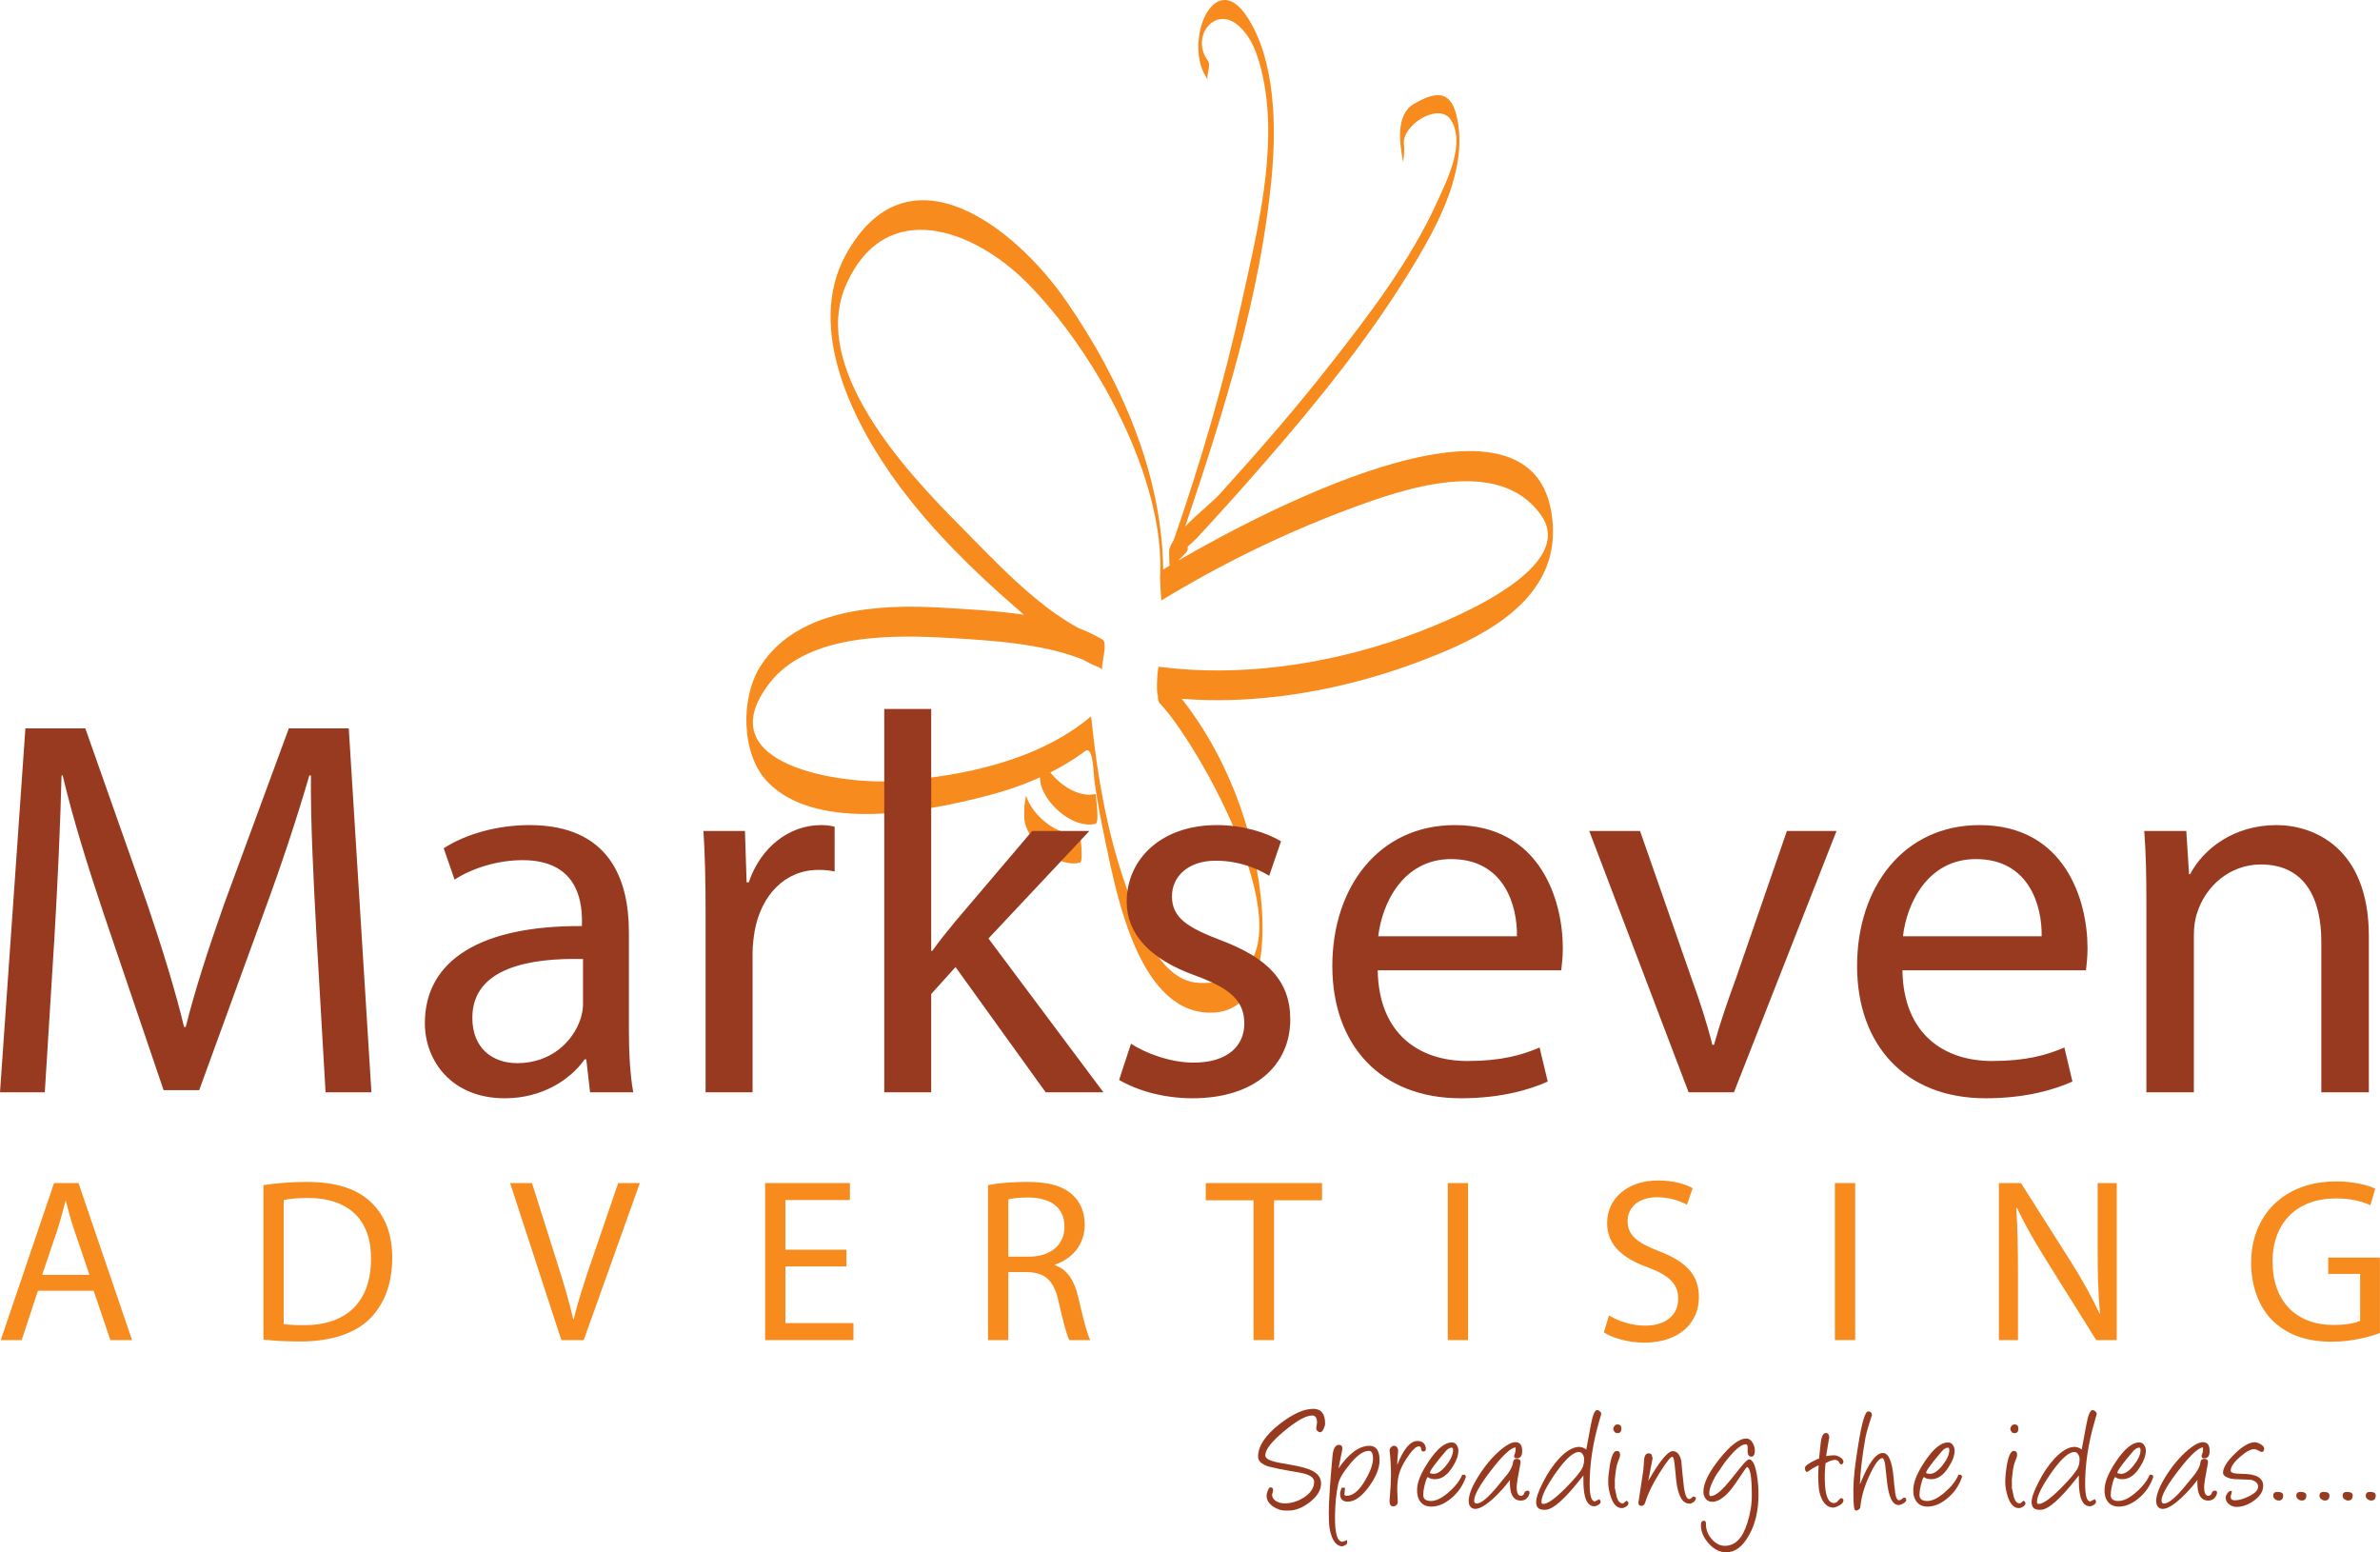 <?xml version="1.0" encoding="UTF-8"?>
<svg xmlns="http://www.w3.org/2000/svg" xmlns:xlink="http://www.w3.org/1999/xlink" width="190.33pt" height="124.12pt" viewBox="0 0 190.33 124.12" version="1.1">
<defs>
<clipPath id="clip1">
  <path d="M 180 94 L 190.328 94 L 190.328 108 L 180 108 Z M 180 94 "/>
</clipPath>
<clipPath id="clip2">
  <path d="M 136 115 L 141 115 L 141 124.121 L 136 124.121 Z M 136 115 "/>
</clipPath>
</defs>
<g id="surface1">
<path style=" stroke:none;fill-rule:nonzero;fill:rgb(96.5%,54.5%,11.8%);fill-opacity:1;" d="M 82.07 63.648 C 82.039 63.562 81.926 64.375 81.922 64.48 C 81.91 64.945 81.867 65.492 82.004 65.945 C 82.477 67.508 84.605 69.395 86.355 68.977 C 86.695 68.895 86.352 66.598 86.355 66.598 C 84.641 67.008 82.527 65.172 82.07 63.648 Z M 112.191 50.992 C 106.051 53.141 99.137 54.16 92.66 53.312 C 92.594 53.301 92.426 55.234 92.598 55.617 C 92.59 55.879 92.617 56.102 92.746 56.234 C 96.145 59.738 106.871 79.051 95.887 78.59 C 92.477 78.449 90.785 73.027 89.914 70.477 C 88.512 66.371 87.738 61.965 87.301 57.652 C 87.309 57.691 87.258 57.273 87.219 57.305 C 83.031 60.82 77 62.07 71.684 62.449 C 67.465 62.754 56.379 61.246 61.559 54.598 C 64.676 50.602 71.531 50.75 76.023 51.016 C 79.129 51.199 83.379 51.445 86.57 52.73 C 86.988 52.961 87.414 53.176 87.844 53.34 C 87.953 53.398 88.066 53.461 88.172 53.523 C 87.965 53.395 88.641 51.43 88.172 51.145 C 88.09 51.094 87.996 51.047 87.914 51 C 87.906 50.992 87.895 50.98 87.887 50.977 C 87.875 50.973 87.859 50.965 87.848 50.961 C 87.348 50.68 86.812 50.434 86.242 50.219 C 82.684 48.289 79.391 44.672 76.742 42.008 C 72.426 37.672 64.652 29.316 67.715 22.648 C 70.918 15.676 77.918 18.41 82.062 22.543 C 87.496 27.961 93.238 38.285 92.773 46.215 C 92.766 46.359 92.859 48.016 92.879 48.008 C 97.621 45.121 102.645 42.664 107.844 40.719 C 112.258 39.07 119.887 36.406 123.246 41.199 C 126.387 45.688 114.879 50.055 112.191 50.992 Z M 94.23 44.82 C 94.457 44.594 94.676 44.352 94.883 44.152 C 94.98 44.062 94.992 43.895 94.98 43.703 C 95.266 43.449 95.535 43.215 95.703 43.035 C 97.531 41.059 99.34 39.051 101.105 37.016 C 105.516 31.953 109.781 26.668 113.227 20.895 C 115.16 17.656 117.324 13.477 116.547 9.539 C 116.102 7.32 115.023 7.156 113.059 8.316 C 111.574 9.195 111.945 11.547 112.203 12.93 C 112.23 13.062 112.336 11.914 112.281 11.613 C 111.992 10.051 115.113 8.07 116.051 9.621 C 117.191 11.504 115.73 14.398 114.91 16.188 C 112.773 20.863 109.555 25.094 106.398 29.113 C 103.605 32.684 100.629 36.098 97.586 39.457 C 97.004 40.102 95.754 41.094 94.785 42.09 C 97.855 32.945 100.828 23.605 101.707 14.031 C 102.066 10.09 102 4.785 99.719 1.324 C 97.043 -2.742 94.512 3.578 96.602 6.387 C 96.414 6.125 96.875 5.227 96.602 4.863 C 95.211 2.988 97.062 0.547 98.875 1.918 C 100.184 2.914 100.703 4.742 101.02 6.266 C 102.195 11.957 100.535 18.555 99.305 24.141 C 97.887 30.578 96.027 36.965 93.859 43.195 C 93.699 43.441 93.578 43.68 93.512 43.902 C 93.473 44.047 93.516 44.883 93.527 45.234 C 93.34 45.344 93.172 45.445 93.02 45.543 C 92.93 37.84 89.598 30.328 85.277 24.082 C 81.184 18.16 72.609 11.387 67.648 20.352 C 64.34 26.344 68.379 34.082 71.902 38.832 C 74.566 42.422 77.797 45.598 81.164 48.523 C 81.398 48.727 81.637 48.938 81.883 49.152 C 79.57 48.812 77.207 48.703 75.254 48.586 C 70.324 48.297 63.793 48.641 60.832 53.238 C 59.199 55.773 59.258 60.309 61.371 62.508 C 65.34 66.645 74.227 64.859 78.977 63.617 C 80.402 63.246 81.816 62.77 83.168 62.156 C 83.18 62.391 83.199 62.621 83.266 62.832 C 83.734 64.398 85.863 66.285 87.613 65.867 C 87.953 65.781 87.609 63.484 87.613 63.484 C 86.352 63.785 84.875 62.871 84 61.766 C 84.973 61.273 85.906 60.707 86.781 60.055 C 87.445 59.555 87.453 61.996 87.539 62.574 C 87.773 64.203 88.086 65.82 88.426 67.434 C 89.336 71.738 91.184 81.387 97.176 80.957 C 101.316 80.656 101.145 74.484 100.812 71.586 C 100.188 66.004 98.016 60.34 94.508 55.875 C 101.66 56.426 109.105 54.836 115.641 52.043 C 120 50.176 124.43 47.289 124.184 42.094 C 123.562 29.074 101.543 40.574 94.23 44.82 "/>
<path style=" stroke:none;fill-rule:nonzero;fill:rgb(59.599%,22.699%,12.5%);fill-opacity:1;" d="M 182.055 65.973 C 178.602 65.973 176.18 67.914 175.148 69.898 L 175.059 69.898 L 174.84 66.445 L 171.477 66.445 C 171.609 68.172 171.648 69.945 171.648 72.102 L 171.648 87.34 L 175.445 87.34 L 175.445 74.777 C 175.445 74.129 175.531 73.484 175.703 73.008 C 176.355 70.891 178.297 69.121 180.801 69.121 C 184.383 69.121 185.637 71.93 185.637 75.297 L 185.637 87.34 L 189.438 87.34 L 189.438 74.863 C 189.438 67.699 184.945 65.973 182.055 65.973 Z M 152.18 74.863 C 152.48 72.23 154.164 68.691 158.008 68.691 C 162.281 68.691 163.316 72.445 163.273 74.863 Z M 158.312 65.973 C 152.219 65.973 148.512 70.938 148.512 77.238 C 148.512 83.543 152.352 87.816 158.785 87.816 C 162.109 87.816 164.395 87.078 165.734 86.48 L 165.09 83.758 C 163.66 84.363 162.023 84.836 159.301 84.836 C 155.504 84.836 152.219 82.719 152.137 77.586 L 166.816 77.586 C 166.859 77.191 166.941 76.59 166.941 75.812 C 166.941 71.973 165.129 65.973 158.312 65.973 Z M 138.84 78.188 C 138.148 80.086 137.547 81.816 137.07 83.543 L 136.938 83.543 C 136.508 81.816 135.945 80.086 135.258 78.188 L 131.156 66.445 L 127.094 66.445 L 135.039 87.34 L 138.664 87.34 L 146.867 66.445 L 142.898 66.445 Z M 110.219 74.863 C 110.52 72.23 112.203 68.691 116.047 68.691 C 120.32 68.691 121.352 72.445 121.312 74.863 Z M 116.352 65.973 C 110.262 65.973 106.547 70.938 106.547 77.238 C 106.547 83.543 110.391 87.816 116.82 87.816 C 120.148 87.816 122.438 87.078 123.773 86.48 L 123.121 83.758 C 121.699 84.363 120.059 84.836 117.344 84.836 C 113.539 84.836 110.262 82.719 110.176 77.586 L 124.852 77.586 C 124.895 77.191 124.98 76.59 124.98 75.812 C 124.98 71.973 123.168 65.973 116.352 65.973 Z M 97.699 75.207 C 94.977 74.172 93.723 73.398 93.723 71.668 C 93.723 70.113 94.977 68.82 97.223 68.82 C 99.164 68.82 100.676 69.512 101.496 70.027 L 102.445 67.266 C 101.281 66.574 99.426 65.973 97.305 65.973 C 92.82 65.973 90.102 68.734 90.102 72.102 C 90.102 74.605 91.867 76.68 95.625 78.016 C 98.434 79.051 99.508 80.043 99.508 81.855 C 99.508 83.586 98.219 84.965 95.453 84.965 C 93.555 84.965 91.566 84.188 90.445 83.453 L 89.496 86.348 C 90.961 87.211 93.078 87.816 95.367 87.816 C 100.332 87.816 103.184 85.18 103.184 81.512 C 103.184 78.406 101.324 76.59 97.699 75.207 Z M 87.117 66.445 L 82.543 66.445 L 76.414 73.656 C 75.809 74.387 75.074 75.297 74.555 76.031 L 74.469 76.031 L 74.469 56.688 L 70.715 56.688 L 70.715 87.34 L 74.469 87.34 L 74.469 79.48 L 76.414 77.324 L 83.625 87.34 L 88.242 87.34 L 79.047 75.039 Z M 59.879 70.547 L 59.707 70.547 L 59.574 66.445 L 56.254 66.445 C 56.383 68.391 56.426 70.504 56.426 72.965 L 56.426 87.34 L 60.184 87.34 L 60.184 76.199 C 60.184 75.555 60.27 74.949 60.352 74.43 C 60.875 71.582 62.773 69.555 65.449 69.555 C 65.965 69.555 66.355 69.598 66.746 69.684 L 66.746 66.102 C 66.398 66.016 66.094 65.973 65.66 65.973 C 63.113 65.973 60.828 67.742 59.879 70.547 Z M 46.625 80.305 C 46.625 80.691 46.539 81.125 46.41 81.512 C 45.805 83.281 44.078 85.008 41.355 85.008 C 39.418 85.008 37.773 83.844 37.773 81.383 C 37.773 77.324 42.48 76.59 46.625 76.68 Z M 50.293 74.52 C 50.293 70.332 48.738 65.973 42.352 65.973 C 39.719 65.973 37.215 66.707 35.484 67.828 L 36.352 70.332 C 37.816 69.383 39.848 68.777 41.793 68.777 C 46.066 68.777 46.539 71.883 46.539 73.613 L 46.539 74.047 C 38.465 74 33.977 76.762 33.977 81.816 C 33.977 84.836 36.137 87.816 40.363 87.816 C 43.348 87.816 45.59 86.348 46.754 84.707 L 46.887 84.707 L 47.188 87.34 L 50.641 87.34 C 50.383 85.918 50.293 84.145 50.293 82.332 Z M 23.098 58.242 L 17.914 72.316 C 16.621 75.988 15.586 79.18 14.852 82.117 L 14.723 82.117 C 13.988 79.094 12.996 75.898 11.785 72.316 L 6.824 58.242 L 2.031 58.242 L 0 87.34 L 3.582 87.34 L 4.359 74.863 C 4.617 70.504 4.836 65.625 4.922 62 L 5.012 62 C 5.828 65.453 6.996 69.207 8.375 73.309 L 13.082 87.168 L 15.93 87.168 L 21.07 73.051 C 22.535 69.082 23.746 65.41 24.738 62 L 24.867 62 C 24.824 65.625 25.082 70.504 25.297 74.562 L 26.035 87.34 L 29.703 87.34 L 27.891 58.242 L 23.098 58.242 "/>
<path style=" stroke:none;fill-rule:nonzero;fill:rgb(96.5%,54.5%,11.8%);fill-opacity:1;" d="M 3.371 101.934 L 4.602 98.301 C 4.844 97.539 5.047 96.777 5.234 96.031 L 5.27 96.031 C 5.457 96.754 5.645 97.5 5.926 98.32 L 7.152 101.934 Z M 4.324 94.594 L 0.059 107.152 L 1.734 107.152 L 3.035 103.203 L 7.488 103.203 L 8.828 107.152 L 10.562 107.152 L 6.277 94.594 L 4.324 94.594 "/>
<path style=" stroke:none;fill-rule:nonzero;fill:rgb(96.5%,54.5%,11.8%);fill-opacity:1;" d="M 24.324 105.957 C 23.695 105.957 23.098 105.941 22.688 105.867 L 22.688 95.953 C 23.113 95.863 23.75 95.785 24.59 95.785 C 28.016 95.785 29.691 97.668 29.672 100.633 C 29.672 104.023 27.793 105.957 24.324 105.957 Z M 24.516 94.504 C 23.227 94.504 22.055 94.613 21.066 94.762 L 21.066 107.113 C 21.887 107.207 22.855 107.262 24.012 107.262 C 26.453 107.262 28.387 106.629 29.562 105.457 C 30.734 104.301 31.367 102.625 31.367 100.574 C 31.367 98.543 30.719 97.09 29.602 96.066 C 28.5 95.043 26.84 94.504 24.516 94.504 "/>
<path style=" stroke:none;fill-rule:nonzero;fill:rgb(96.5%,54.5%,11.8%);fill-opacity:1;" d="M 47.312 100.801 C 46.75 102.438 46.234 104.023 45.879 105.473 L 45.84 105.473 C 45.504 104.004 45.039 102.477 44.5 100.781 L 42.543 94.594 L 40.793 94.594 L 44.891 107.152 L 46.68 107.152 L 51.168 94.594 L 49.438 94.594 L 47.312 100.801 "/>
<path style=" stroke:none;fill-rule:nonzero;fill:rgb(96.5%,54.5%,11.8%);fill-opacity:1;" d="M 62.809 101.262 L 67.691 101.262 L 67.691 99.926 L 62.809 99.926 L 62.809 95.953 L 67.969 95.953 L 67.969 94.594 L 61.188 94.594 L 61.188 107.152 L 68.25 107.152 L 68.25 105.793 L 62.809 105.793 L 62.809 101.262 "/>
<path style=" stroke:none;fill-rule:nonzero;fill:rgb(96.5%,54.5%,11.8%);fill-opacity:1;" d="M 82.289 100.48 L 80.637 100.48 L 80.637 95.898 C 80.895 95.824 81.453 95.75 82.238 95.75 C 83.949 95.766 85.125 96.477 85.125 98.098 C 85.125 99.531 84.023 100.48 82.289 100.48 Z M 84.379 101.172 L 84.379 101.113 C 85.699 100.668 86.746 99.57 86.746 97.914 C 86.746 96.941 86.391 96.086 85.758 95.527 C 84.973 94.816 83.859 94.504 82.125 94.504 C 81.008 94.504 79.832 94.594 79.012 94.762 L 79.012 107.152 L 80.637 107.152 L 80.637 101.711 L 82.164 101.711 C 83.633 101.766 84.305 102.418 84.676 104.152 C 85.031 105.715 85.309 106.777 85.516 107.152 L 87.191 107.152 C 86.934 106.664 86.633 105.457 86.223 103.707 C 85.926 102.402 85.348 101.504 84.379 101.172 "/>
<path style=" stroke:none;fill-rule:nonzero;fill:rgb(96.5%,54.5%,11.8%);fill-opacity:1;" d="M 96.426 95.973 L 100.246 95.973 L 100.246 107.152 L 101.887 107.152 L 101.887 95.973 L 105.723 95.973 L 105.723 94.594 L 96.426 94.594 L 96.426 95.973 "/>
<path style=" stroke:none;fill-rule:nonzero;fill:rgb(96.5%,54.5%,11.8%);fill-opacity:1;" d="M 115.781 107.152 L 117.402 107.152 L 117.402 94.594 L 115.781 94.594 L 115.781 107.152 "/>
<path style=" stroke:none;fill-rule:nonzero;fill:rgb(96.5%,54.5%,11.8%);fill-opacity:1;" d="M 132.652 100.035 C 130.922 99.363 130.16 98.785 130.16 97.613 C 130.16 96.754 130.812 95.73 132.527 95.73 C 133.664 95.73 134.504 96.105 134.91 96.328 L 135.359 95.008 C 134.797 94.688 133.867 94.391 132.578 94.391 C 130.141 94.391 128.523 95.844 128.523 97.797 C 128.523 99.57 129.789 100.633 131.84 101.359 C 133.531 102.008 134.207 102.68 134.207 103.852 C 134.207 105.121 133.234 105.996 131.578 105.996 C 130.461 105.996 129.395 105.625 128.672 105.176 L 128.262 106.535 C 128.934 106.984 130.254 107.355 131.465 107.355 C 134.426 107.355 135.863 105.66 135.863 103.723 C 135.863 101.879 134.781 100.855 132.652 100.035 "/>
<path style=" stroke:none;fill-rule:nonzero;fill:rgb(96.5%,54.5%,11.8%);fill-opacity:1;" d="M 146.738 107.152 L 148.359 107.152 L 148.359 94.594 L 146.738 94.594 L 146.738 107.152 "/>
<path style=" stroke:none;fill-rule:nonzero;fill:rgb(96.5%,54.5%,11.8%);fill-opacity:1;" d="M 167.75 99.848 C 167.75 101.805 167.785 103.332 167.938 105.008 L 167.898 105.027 C 167.301 103.742 166.574 102.418 165.645 100.945 L 161.617 94.594 L 159.852 94.594 L 159.852 107.152 L 161.379 107.152 L 161.379 101.789 C 161.379 99.699 161.344 98.188 161.246 96.605 L 161.305 96.586 C 161.938 97.949 162.777 99.383 163.652 100.781 L 167.637 107.152 L 169.277 107.152 L 169.277 94.594 L 167.75 94.594 L 167.75 99.848 "/>
<g clip-path="url(#clip1)" clip-rule="nonzero">
<path style=" stroke:none;fill-rule:nonzero;fill:rgb(96.5%,54.5%,11.8%);fill-opacity:1;" d="M 186.188 100.555 L 186.188 101.859 L 188.742 101.859 L 188.742 105.605 C 188.367 105.793 187.645 105.941 186.578 105.941 C 183.652 105.941 181.738 104.059 181.738 100.875 C 181.738 97.723 183.73 95.824 186.789 95.824 C 188.055 95.824 188.891 96.066 189.562 96.363 L 189.949 95.043 C 189.414 94.781 188.277 94.465 186.824 94.465 C 182.613 94.465 180.043 97.203 180.023 100.945 C 180.023 102.902 180.691 104.582 181.77 105.625 C 183.004 106.797 184.57 107.281 186.469 107.281 C 188.164 107.281 189.598 106.852 190.324 106.59 L 190.324 100.555 L 186.188 100.555 "/>
</g>
<path style=" stroke:none;fill-rule:nonzero;fill:rgb(59.599%,22.699%,12.5%);fill-opacity:1;" d="M 105.566 114.52 C 105.492 114.52 105.422 114.484 105.352 114.414 C 105.281 114.336 105.25 114.262 105.262 114.188 C 105.305 113.883 105.324 113.734 105.324 113.746 C 105.324 113.363 105.191 113.18 104.93 113.18 C 104.449 113.18 103.707 113.59 102.707 114.418 C 101.695 115.258 101.188 115.906 101.188 116.363 C 101.188 116.559 101.387 116.715 101.785 116.836 C 101.977 116.898 102.48 117 103.301 117.137 C 104.02 117.266 104.543 117.406 104.875 117.566 C 105.391 117.812 105.648 118.16 105.648 118.617 C 105.648 119.148 105.344 119.648 104.734 120.117 C 104.156 120.562 103.605 120.781 103.07 120.781 L 102.797 120.781 C 102.453 120.781 102.129 120.676 101.82 120.465 C 101.469 120.227 101.289 119.934 101.289 119.582 C 101.289 119.488 101.32 119.363 101.379 119.207 C 101.445 119.02 101.52 118.926 101.59 118.926 C 101.738 118.926 101.809 118.996 101.809 119.137 C 101.809 119.191 101.797 119.266 101.77 119.355 C 101.742 119.445 101.73 119.496 101.73 119.512 C 101.73 119.727 101.836 119.898 102.051 120.027 C 102.242 120.145 102.469 120.207 102.738 120.207 C 103.277 120.207 103.797 120.043 104.285 119.727 C 104.824 119.375 105.094 118.957 105.094 118.477 C 105.094 118.219 104.875 118.016 104.438 117.867 C 104.215 117.797 103.723 117.695 102.969 117.578 C 102.617 117.527 102.098 117.418 101.41 117.25 C 100.875 117.07 100.609 116.809 100.609 116.473 C 100.609 115.641 101.172 114.781 102.293 113.895 C 103.352 113.066 104.262 112.648 105.027 112.648 C 105.652 112.648 105.969 113.039 105.969 113.82 C 105.969 113.941 105.93 114.082 105.855 114.238 C 105.777 114.422 105.68 114.52 105.566 114.52 "/>
<path style=" stroke:none;fill-rule:nonzero;fill:rgb(59.599%,22.699%,12.5%);fill-opacity:1;" d="M 107.043 117.406 C 107.879 116.207 108.699 115.605 109.516 115.605 C 110.055 115.605 110.324 115.988 110.324 116.758 C 110.324 117.395 110.039 118.098 109.477 118.871 C 108.887 119.672 108.324 120.07 107.777 120.07 C 107.371 120.07 107.168 119.863 107.168 119.445 C 107.168 119.316 107.211 119.152 107.297 118.953 L 107.551 118.953 C 107.559 119.039 107.555 119.125 107.539 119.215 C 107.523 119.32 107.512 119.402 107.512 119.465 C 107.512 119.555 107.566 119.605 107.68 119.605 C 108.191 119.605 108.688 119.195 109.164 118.379 C 109.586 117.664 109.801 117.078 109.801 116.617 C 109.801 116.207 109.688 116.008 109.469 116.008 C 109.031 116.008 108.52 116.363 107.934 117.09 C 107.398 117.738 107.086 118.273 107.008 118.699 C 106.852 119.43 106.77 120.277 106.762 121.242 C 106.746 122.598 106.941 123.277 107.355 123.277 C 107.359 123.277 107.379 123.27 107.422 123.254 C 107.457 123.242 107.559 123.203 107.727 123.145 L 107.727 123.375 C 107.727 123.449 107.66 123.516 107.531 123.574 C 107.43 123.621 107.352 123.648 107.305 123.641 C 106.965 123.609 106.699 123.359 106.516 122.898 C 106.371 122.543 106.293 122.125 106.277 121.637 C 106.266 121.414 106.266 121.18 106.266 120.938 C 106.266 120.078 106.363 118.566 106.562 116.41 C 106.617 115.82 106.793 115.527 107.074 115.527 C 107.258 115.527 107.352 115.625 107.352 115.824 C 107.352 115.848 107.348 115.875 107.344 115.898 L 107.043 117.406 "/>
<path style=" stroke:none;fill-rule:nonzero;fill:rgb(59.599%,22.699%,12.5%);fill-opacity:1;" d="M 111.738 117.137 C 112.238 115.863 112.777 115.219 113.352 115.219 C 113.73 115.219 113.953 115.398 114.02 115.742 C 114.055 115.957 113.984 116.059 113.812 116.059 C 113.754 116.059 113.715 116.039 113.691 115.988 C 113.676 115.949 113.656 115.902 113.645 115.836 L 113.633 115.77 C 113.613 115.688 113.562 115.648 113.473 115.648 C 113.273 115.648 113.02 115.855 112.719 116.277 C 112.352 116.777 112.102 117.23 111.953 117.637 C 111.801 118.074 111.73 118.574 111.738 119.145 C 111.738 119.164 111.754 119.492 111.781 120.133 C 111.781 120.207 111.738 120.281 111.66 120.348 C 111.586 120.418 111.504 120.449 111.426 120.449 C 111.199 120.449 111.102 120.273 111.129 119.922 C 111.203 119.105 111.238 118.426 111.238 117.883 C 111.238 117.324 111.203 116.688 111.129 115.977 C 111.125 115.895 111.156 115.812 111.234 115.727 C 111.312 115.641 111.391 115.602 111.473 115.602 C 111.605 115.602 111.699 115.664 111.766 115.801 C 111.805 115.898 111.82 115.988 111.809 116.074 C 111.758 116.496 111.734 116.852 111.738 117.137 "/>
<path style=" stroke:none;fill-rule:nonzero;fill:rgb(59.599%,22.699%,12.5%);fill-opacity:1;" d="M 116.027 115.758 C 115.875 115.793 115.734 115.887 115.609 116.039 C 114.77 117.023 114.348 117.598 114.348 117.762 C 114.348 117.805 114.438 117.832 114.629 117.844 C 114.941 117.863 115.285 117.633 115.656 117.164 C 116.023 116.707 116.203 116.301 116.203 115.941 C 116.203 115.785 116.145 115.723 116.027 115.758 Z M 114.18 118.098 C 114.105 118.164 114.027 118.363 113.945 118.688 C 113.859 119.02 113.82 119.301 113.82 119.543 C 113.82 119.859 114.027 120.016 114.445 120.016 C 114.848 120.016 115.316 119.785 115.852 119.32 C 116.371 118.867 116.734 118.398 116.938 117.918 L 117.133 117.918 C 117.211 117.988 117.238 118.059 117.215 118.125 C 116.977 118.805 116.586 119.371 116.031 119.816 C 115.516 120.25 114.988 120.465 114.465 120.465 C 114.074 120.465 113.781 120.332 113.582 120.066 C 113.387 119.812 113.305 119.465 113.328 119.035 C 113.359 118.426 113.688 117.676 114.301 116.777 C 114.961 115.812 115.562 115.332 116.102 115.332 C 116.285 115.332 116.422 115.414 116.52 115.59 C 116.59 115.711 116.629 115.844 116.629 115.98 C 116.629 116.379 116.465 116.836 116.125 117.348 C 115.73 117.965 115.273 118.273 114.758 118.273 C 114.52 118.273 114.332 118.223 114.203 118.117 L 114.18 118.098 "/>
<path style=" stroke:none;fill-rule:nonzero;fill:rgb(59.599%,22.699%,12.5%);fill-opacity:1;" d="M 121.328 119.934 C 120.945 119.793 120.75 119.348 120.75 118.586 C 120.75 118.504 120.75 118.422 120.75 118.336 C 120.352 118.871 119.91 119.355 119.434 119.801 C 118.812 120.367 118.324 120.648 117.977 120.648 C 117.859 120.648 117.758 120.613 117.672 120.551 C 117.527 120.441 117.453 120.266 117.453 120.016 C 117.453 119.512 117.727 118.828 118.27 117.973 C 118.793 117.148 119.367 116.473 119.992 115.945 C 120.668 115.367 121.176 115.184 121.5 115.398 C 121.652 115.496 121.73 115.699 121.73 116.012 C 121.73 116.383 121.605 116.582 121.348 116.605 C 121.176 116.617 121.082 116.555 121.082 116.418 C 121.082 116.398 121.09 116.379 121.098 116.363 C 121.176 116.172 121.211 116.004 121.199 115.852 C 121.199 115.766 121.195 115.723 121.176 115.727 C 120.773 115.801 120.125 116.414 119.23 117.582 C 118.336 118.742 117.887 119.547 117.887 119.984 C 117.887 120.141 117.953 120.219 118.09 120.219 C 118.445 120.219 118.996 119.762 119.746 118.852 C 120.27 118.223 120.555 117.871 120.602 117.805 C 120.836 117.48 120.969 117.188 121 116.922 C 121.016 116.738 121.117 116.648 121.289 116.648 C 121.535 116.648 121.637 116.77 121.59 117.008 C 121.391 118.047 121.289 118.68 121.289 118.906 C 121.289 119.32 121.379 119.547 121.562 119.598 C 121.629 119.613 121.695 119.605 121.77 119.562 C 121.832 119.523 121.863 119.492 121.871 119.453 C 121.91 119.277 122.016 119.191 122.176 119.191 C 122.273 119.191 122.32 119.246 122.32 119.352 C 122.32 119.395 122.309 119.449 122.285 119.512 C 122.156 119.828 121.934 119.984 121.602 119.984 C 121.512 119.984 121.422 119.969 121.328 119.934 "/>
<path style=" stroke:none;fill-rule:nonzero;fill:rgb(59.599%,22.699%,12.5%);fill-opacity:1;" d="M 126.352 116.109 C 125.895 116.027 125.262 116.57 124.438 117.734 C 123.66 118.84 123.273 119.625 123.273 120.082 C 123.273 120.195 123.316 120.254 123.406 120.254 C 123.762 120.254 124.355 119.832 125.199 118.984 C 125.953 118.223 126.406 117.676 126.551 117.348 C 126.641 117.148 126.684 116.922 126.684 116.672 C 126.684 116.547 126.652 116.426 126.586 116.312 C 126.52 116.199 126.441 116.129 126.352 116.109 Z M 126.625 117.973 L 126.402 118.254 C 125.105 119.898 124.164 120.719 123.574 120.719 L 123.453 120.719 C 123.051 120.719 122.848 120.516 122.848 120.102 C 122.848 119.762 123.027 119.242 123.387 118.535 C 123.77 117.777 124.203 117.137 124.688 116.617 C 125.266 116 125.801 115.691 126.285 115.691 C 126.473 115.691 126.66 115.762 126.855 115.898 C 126.938 115.449 127.059 114.809 127.215 113.965 C 127.363 113.156 127.531 112.746 127.719 112.746 C 127.793 112.746 127.859 112.781 127.938 112.844 C 128.016 112.906 128.051 112.98 128.051 113.066 C 128.051 113.09 128 113.266 127.898 113.602 C 127.387 115.355 127.125 117.043 127.125 118.656 C 127.125 119.586 127.266 120.051 127.547 120.051 C 127.562 120.043 127.594 120.027 127.637 120 C 127.68 119.977 127.77 119.934 127.898 119.875 C 127.969 119.945 128.004 120.008 128.004 120.078 C 128.004 120.172 127.938 120.254 127.812 120.332 C 127.703 120.402 127.602 120.438 127.504 120.438 C 126.918 120.438 126.625 119.758 126.625 118.406 C 126.625 118.289 126.625 118.141 126.625 117.973 "/>
<path style=" stroke:none;fill-rule:nonzero;fill:rgb(59.599%,22.699%,12.5%);fill-opacity:1;" d="M 129.336 114.594 C 129.246 114.594 129.172 114.555 129.109 114.477 C 129.047 114.398 129.012 114.324 129.012 114.258 C 129.012 114.18 129.047 114.098 129.109 114.016 C 129.172 113.934 129.25 113.895 129.348 113.895 C 129.559 113.895 129.664 114.008 129.664 114.238 C 129.664 114.473 129.555 114.594 129.336 114.594 Z M 129.703 120.586 C 129.316 120.586 129.023 120.289 128.82 119.688 C 128.68 119.277 128.609 118.875 128.609 118.484 C 128.609 118.125 128.656 117.68 128.742 117.148 C 128.871 116.395 129.059 116.012 129.289 116.012 C 129.469 116.012 129.562 116.117 129.562 116.328 C 129.562 116.426 129.504 116.605 129.391 116.875 C 129.273 117.164 129.188 117.664 129.137 118.363 C 129.145 118.691 129.145 118.891 129.137 118.953 C 129.188 119.207 129.242 119.457 129.293 119.707 C 129.398 120.039 129.555 120.207 129.762 120.207 C 129.812 120.207 129.844 120.195 129.859 120.18 C 129.914 120.105 129.992 120.043 130.094 119.992 C 130.18 120.066 130.227 120.133 130.227 120.199 C 130.227 120.309 130.152 120.406 130.008 120.484 C 129.898 120.551 129.793 120.586 129.703 120.586 "/>
<path style=" stroke:none;fill-rule:nonzero;fill:rgb(59.599%,22.699%,12.5%);fill-opacity:1;" d="M 131.809 118.422 L 131.91 118.238 C 132.777 116.766 133.398 116.031 133.762 116.031 C 134.105 116.031 134.336 116.281 134.449 116.789 C 134.484 117.172 134.52 117.555 134.559 117.945 C 134.621 118.57 134.66 118.934 134.676 119.02 C 134.77 119.582 134.906 119.863 135.086 119.863 C 135.16 119.863 135.266 119.793 135.402 119.652 L 135.621 119.727 C 135.633 119.883 135.562 120.012 135.418 120.113 C 135.309 120.188 135.207 120.23 135.113 120.23 C 134.527 120.23 134.172 119.57 134.035 118.258 C 134.012 117.945 133.965 117.52 133.906 116.977 C 133.863 116.641 133.805 116.477 133.734 116.477 C 133.602 116.477 133.262 116.902 132.723 117.758 C 132.18 118.609 131.801 119.395 131.574 120.113 C 131.52 120.309 131.422 120.406 131.277 120.406 C 131.098 120.406 131.012 120.316 131.027 120.133 C 131.031 120.066 131.164 119.211 131.418 117.559 C 131.434 117.352 131.449 117.07 131.48 116.707 C 131.512 116.375 131.633 116.207 131.844 116.207 C 131.965 116.207 132.047 116.25 132.094 116.34 C 132.113 116.434 132.141 116.523 132.16 116.609 L 131.809 118.422 "/>
<g clip-path="url(#clip2)" clip-rule="nonzero">
<path style=" stroke:none;fill-rule:nonzero;fill:rgb(59.599%,22.699%,12.5%);fill-opacity:1;" d="M 138.047 124.121 C 137.535 124.121 137.07 123.887 136.652 123.422 C 136.234 122.957 136.023 122.465 136.023 121.945 C 136.023 121.711 136.102 121.598 136.258 121.598 C 136.367 121.598 136.426 121.664 136.426 121.801 C 136.41 122.262 136.562 122.68 136.879 123.051 C 137.195 123.418 137.551 123.602 137.938 123.602 C 138.742 123.602 139.336 123.012 139.719 121.828 C 139.965 121.07 140.094 120.316 140.094 119.562 C 140.094 118.059 139.957 117.305 139.691 117.305 C 139.676 117.305 139.582 117.434 139.41 117.695 C 138.906 118.457 138.555 118.953 138.359 119.18 C 137.844 119.781 137.363 120.082 136.934 120.082 C 136.703 120.082 136.523 119.996 136.395 119.82 C 136.281 119.676 136.223 119.492 136.223 119.277 C 136.223 118.598 136.656 117.719 137.52 116.637 C 138.383 115.562 139.09 115.023 139.637 115.023 C 139.863 115.023 140.047 115.148 140.176 115.395 C 140.277 115.578 140.336 115.77 140.336 115.965 C 140.336 116.301 140.238 116.473 140.055 116.473 C 139.828 116.473 139.73 116.27 139.762 115.859 C 139.777 115.605 139.73 115.48 139.621 115.48 C 139.32 115.48 138.914 115.773 138.402 116.359 C 138.027 116.789 137.73 117.188 137.512 117.559 C 137.348 117.754 137.176 118.027 137.004 118.379 C 136.797 118.793 136.691 119.121 136.691 119.371 C 136.691 119.543 136.723 119.629 136.781 119.629 C 137.078 119.629 137.461 119.375 137.934 118.863 C 138.109 118.68 138.496 118.207 139.098 117.449 C 139.496 116.941 139.754 116.688 139.871 116.688 C 140.145 116.688 140.352 117.09 140.492 117.887 C 140.582 118.43 140.629 118.961 140.629 119.48 C 140.629 120.77 140.375 121.863 139.863 122.766 C 139.355 123.668 138.75 124.121 138.047 124.121 "/>
</g>
<path style=" stroke:none;fill-rule:nonzero;fill:rgb(59.599%,22.699%,12.5%);fill-opacity:1;" d="M 146.035 116.43 C 146.219 116.387 146.438 116.363 146.695 116.363 C 146.809 116.363 146.949 116.406 147.113 116.492 C 147.32 116.605 147.422 116.738 147.422 116.891 C 147.422 116.918 147.414 116.945 147.402 116.969 L 147.395 116.988 C 147.395 116.98 147.387 117 147.371 117.035 C 147.328 117.055 147.312 117.062 147.324 117.07 L 147.312 117.07 C 147.285 117.078 147.258 117.09 147.227 117.09 C 147.203 117.09 147.172 117.062 147.125 117.02 C 147.051 116.824 146.914 116.727 146.727 116.727 C 146.664 116.727 146.594 116.738 146.512 116.766 C 146.34 116.809 146.168 116.887 145.988 116.996 C 145.988 117.016 145.984 117.047 145.98 117.094 C 145.93 117.5 145.918 117.996 145.938 118.57 C 145.98 119.645 146.223 120.18 146.664 120.18 C 146.785 120.18 146.902 120.113 147.008 119.984 C 147.113 119.859 147.188 119.793 147.227 119.793 C 147.355 119.793 147.422 119.852 147.422 119.977 C 147.422 120.117 147.301 120.258 147.062 120.387 C 146.863 120.492 146.715 120.543 146.617 120.543 C 146.25 120.543 145.961 120.348 145.738 119.945 C 145.586 119.656 145.488 119.34 145.453 118.992 C 145.391 118.379 145.387 117.766 145.441 117.164 C 145.215 117.25 144.941 117.402 144.625 117.637 C 144.586 117.668 144.543 117.688 144.512 117.688 C 144.402 117.688 144.344 117.574 144.344 117.348 C 144.344 117.207 144.68 116.977 145.344 116.664 C 145.387 116.652 145.426 116.641 145.469 116.633 C 145.496 116.355 145.539 115.945 145.602 115.398 C 145.66 114.852 145.797 114.582 146.008 114.582 C 146.18 114.582 146.273 114.691 146.285 114.918 L 146.035 116.43 "/>
<path style=" stroke:none;fill-rule:nonzero;fill:rgb(59.599%,22.699%,12.5%);fill-opacity:1;" d="M 148.738 118.691 L 148.793 118.562 C 149.438 116.973 150.031 116.176 150.578 116.176 C 151.027 116.176 151.312 116.836 151.434 118.16 C 151.453 118.477 151.5 118.906 151.574 119.453 C 151.637 119.789 151.727 119.957 151.84 119.957 C 151.934 119.957 152.023 119.922 152.102 119.852 C 152.184 119.781 152.238 119.746 152.27 119.746 C 152.387 119.746 152.445 119.805 152.445 119.922 C 152.445 120.027 152.363 120.129 152.191 120.223 C 152.047 120.301 151.926 120.34 151.836 120.34 C 151.336 120.34 151.023 119.68 150.895 118.367 C 150.867 118.055 150.82 117.629 150.754 117.09 C 150.695 116.754 150.621 116.59 150.535 116.59 C 150.301 116.59 149.996 116.961 149.629 117.707 C 149.133 118.707 148.848 119.645 148.77 120.52 C 148.766 120.574 148.727 120.629 148.656 120.691 C 148.586 120.75 148.516 120.781 148.445 120.781 C 148.383 120.781 148.336 120.746 148.309 120.684 C 148.246 120.531 148.215 120.012 148.215 119.129 C 148.215 118.289 148.348 117.074 148.613 115.48 C 148.895 113.73 149.156 112.855 149.395 112.855 C 149.594 112.855 149.699 112.957 149.699 113.156 C 149.699 113.156 149.625 113.379 149.484 113.82 C 149.336 114.289 149.227 114.703 149.164 115.059 C 148.906 116.535 148.766 117.742 148.738 118.691 "/>
<path style=" stroke:none;fill-rule:nonzero;fill:rgb(59.599%,22.699%,12.5%);fill-opacity:1;" d="M 155.711 115.758 C 155.559 115.793 155.418 115.887 155.293 116.039 C 154.449 117.023 154.031 117.598 154.031 117.762 C 154.031 117.805 154.121 117.832 154.309 117.844 C 154.625 117.863 154.969 117.633 155.344 117.164 C 155.703 116.707 155.887 116.301 155.887 115.941 C 155.887 115.785 155.828 115.723 155.711 115.758 Z M 153.859 118.098 C 153.785 118.164 153.711 118.363 153.629 118.688 C 153.543 119.02 153.504 119.301 153.504 119.543 C 153.504 119.859 153.715 120.016 154.129 120.016 C 154.527 120.016 154.996 119.785 155.531 119.32 C 156.055 118.867 156.422 118.398 156.621 117.918 L 156.812 117.918 C 156.891 117.988 156.918 118.059 156.895 118.125 C 156.656 118.805 156.266 119.371 155.715 119.816 C 155.195 120.25 154.672 120.465 154.145 120.465 C 153.758 120.465 153.465 120.332 153.266 120.066 C 153.074 119.812 152.984 119.465 153.008 119.035 C 153.043 118.426 153.367 117.676 153.98 116.777 C 154.645 115.812 155.242 115.332 155.785 115.332 C 155.965 115.332 156.105 115.414 156.203 115.59 C 156.273 115.711 156.312 115.844 156.312 115.98 C 156.312 116.379 156.145 116.836 155.805 117.348 C 155.41 117.965 154.957 118.273 154.445 118.273 C 154.199 118.273 154.012 118.223 153.883 118.117 L 153.859 118.098 "/>
<path style=" stroke:none;fill-rule:nonzero;fill:rgb(59.599%,22.699%,12.5%);fill-opacity:1;" d="M 161.09 114.594 C 160.996 114.594 160.926 114.555 160.863 114.477 C 160.797 114.398 160.766 114.324 160.766 114.258 C 160.766 114.18 160.797 114.098 160.863 114.016 C 160.926 113.934 161.004 113.895 161.102 113.895 C 161.312 113.895 161.41 114.008 161.41 114.238 C 161.41 114.473 161.309 114.594 161.09 114.594 Z M 161.449 120.586 C 161.066 120.586 160.773 120.289 160.57 119.688 C 160.434 119.277 160.359 118.875 160.359 118.484 C 160.359 118.125 160.402 117.68 160.492 117.148 C 160.625 116.395 160.812 116.012 161.039 116.012 C 161.223 116.012 161.312 116.117 161.312 116.328 C 161.312 116.426 161.258 116.605 161.141 116.875 C 161.027 117.164 160.938 117.664 160.887 118.363 C 160.895 118.691 160.895 118.891 160.887 118.953 C 160.938 119.207 160.996 119.457 161.047 119.707 C 161.152 120.039 161.309 120.207 161.512 120.207 C 161.559 120.207 161.594 120.195 161.609 120.18 C 161.668 120.105 161.742 120.043 161.848 119.992 C 161.93 120.066 161.977 120.133 161.977 120.199 C 161.977 120.309 161.902 120.406 161.762 120.484 C 161.648 120.551 161.543 120.586 161.449 120.586 "/>
<path style=" stroke:none;fill-rule:nonzero;fill:rgb(59.599%,22.699%,12.5%);fill-opacity:1;" d="M 165.973 116.109 C 165.52 116.027 164.883 116.57 164.062 117.734 C 163.285 118.84 162.898 119.625 162.898 120.082 C 162.898 120.195 162.941 120.254 163.031 120.254 C 163.383 120.254 163.977 119.832 164.82 118.984 C 165.574 118.223 166.027 117.676 166.176 117.348 C 166.262 117.148 166.305 116.922 166.305 116.672 C 166.305 116.547 166.273 116.426 166.207 116.312 C 166.141 116.199 166.062 116.129 165.973 116.109 Z M 166.246 117.973 L 166.023 118.254 C 164.727 119.898 163.785 120.719 163.191 120.719 L 163.074 120.719 C 162.672 120.719 162.469 120.516 162.469 120.102 C 162.469 119.762 162.648 119.242 163.012 118.535 C 163.391 117.777 163.824 117.137 164.309 116.617 C 164.891 116 165.422 115.691 165.906 115.691 C 166.094 115.691 166.281 115.762 166.477 115.898 C 166.559 115.449 166.676 114.809 166.836 113.965 C 166.98 113.156 167.152 112.746 167.34 112.746 C 167.414 112.746 167.484 112.781 167.559 112.844 C 167.637 112.906 167.676 112.98 167.676 113.066 C 167.676 113.09 167.621 113.266 167.523 113.602 C 167.008 115.355 166.75 117.043 166.75 118.656 C 166.75 119.586 166.887 120.051 167.164 120.051 C 167.184 120.043 167.215 120.027 167.258 120 C 167.305 119.977 167.391 119.934 167.523 119.875 C 167.59 119.945 167.621 120.008 167.621 120.078 C 167.621 120.172 167.559 120.254 167.434 120.332 C 167.328 120.402 167.223 120.438 167.129 120.438 C 166.539 120.438 166.246 119.758 166.246 118.406 C 166.246 118.289 166.246 118.141 166.246 117.973 "/>
<path style=" stroke:none;fill-rule:nonzero;fill:rgb(59.599%,22.699%,12.5%);fill-opacity:1;" d="M 171.004 115.758 C 170.852 115.793 170.715 115.887 170.586 116.039 C 169.746 117.023 169.324 117.598 169.324 117.762 C 169.324 117.805 169.414 117.832 169.602 117.844 C 169.922 117.863 170.262 117.633 170.637 117.164 C 170.996 116.707 171.18 116.301 171.18 115.941 C 171.18 115.785 171.121 115.723 171.004 115.758 Z M 169.152 118.098 C 169.078 118.164 169 118.363 168.922 118.688 C 168.836 119.02 168.797 119.301 168.797 119.543 C 168.797 119.859 169.004 120.016 169.418 120.016 C 169.816 120.016 170.289 119.785 170.824 119.32 C 171.348 118.867 171.711 118.398 171.914 117.918 L 172.109 117.918 C 172.188 117.988 172.211 118.059 172.188 118.125 C 171.953 118.805 171.562 119.371 171.008 119.816 C 170.488 120.25 169.965 120.465 169.438 120.465 C 169.055 120.465 168.758 120.332 168.559 120.066 C 168.363 119.812 168.281 119.465 168.305 119.035 C 168.336 118.426 168.66 117.676 169.273 116.777 C 169.934 115.812 170.535 115.332 171.074 115.332 C 171.258 115.332 171.398 115.414 171.496 115.59 C 171.57 115.711 171.605 115.844 171.605 115.98 C 171.605 116.379 171.438 116.836 171.102 117.348 C 170.707 117.965 170.246 118.273 169.734 118.273 C 169.492 118.273 169.305 118.223 169.18 118.117 L 169.152 118.098 "/>
<path style=" stroke:none;fill-rule:nonzero;fill:rgb(59.599%,22.699%,12.5%);fill-opacity:1;" d="M 176.305 119.934 C 175.918 119.793 175.727 119.348 175.727 118.586 C 175.727 118.504 175.727 118.422 175.727 118.336 C 175.324 118.871 174.887 119.355 174.406 119.801 C 173.789 120.367 173.309 120.648 172.949 120.648 C 172.836 120.648 172.73 120.613 172.648 120.551 C 172.504 120.441 172.43 120.266 172.43 120.016 C 172.43 119.512 172.699 118.828 173.242 117.973 C 173.77 117.148 174.344 116.473 174.965 115.945 C 175.645 115.367 176.148 115.184 176.477 115.398 C 176.633 115.496 176.707 115.699 176.707 116.012 C 176.707 116.383 176.578 116.582 176.324 116.605 C 176.148 116.617 176.059 116.555 176.059 116.418 C 176.059 116.398 176.062 116.379 176.07 116.363 C 176.148 116.172 176.184 116.004 176.18 115.852 C 176.18 115.766 176.168 115.723 176.148 115.727 C 175.75 115.801 175.102 116.414 174.207 117.582 C 173.309 118.742 172.859 119.547 172.859 119.984 C 172.859 120.141 172.926 120.219 173.066 120.219 C 173.422 120.219 173.973 119.762 174.727 118.852 C 175.246 118.223 175.531 117.871 175.574 117.805 C 175.809 117.48 175.941 117.188 175.973 116.922 C 175.996 116.738 176.09 116.648 176.266 116.648 C 176.512 116.648 176.609 116.77 176.562 117.008 C 176.363 118.047 176.266 118.68 176.266 118.906 C 176.266 119.32 176.355 119.547 176.539 119.598 C 176.605 119.613 176.672 119.605 176.742 119.562 C 176.805 119.523 176.84 119.492 176.848 119.453 C 176.887 119.277 176.988 119.191 177.152 119.191 C 177.25 119.191 177.297 119.246 177.297 119.352 C 177.297 119.395 177.285 119.449 177.262 119.512 C 177.137 119.828 176.906 119.984 176.578 119.984 C 176.484 119.984 176.398 119.969 176.305 119.934 "/>
<path style=" stroke:none;fill-rule:nonzero;fill:rgb(59.599%,22.699%,12.5%);fill-opacity:1;" d="M 180.852 116.098 C 180.832 116.098 180.75 116.059 180.613 115.988 C 180.48 115.914 180.375 115.875 180.309 115.875 C 180.031 115.848 179.648 116.047 179.156 116.473 C 178.645 116.91 178.391 117.285 178.391 117.594 C 178.391 117.762 178.684 117.844 179.277 117.844 C 180.414 117.844 180.988 118.16 180.988 118.797 C 180.988 119.246 180.734 119.648 180.23 120.004 C 179.77 120.328 179.312 120.488 178.855 120.488 C 178.652 120.488 178.465 120.43 178.293 120.305 C 178.09 120.16 177.988 119.977 177.988 119.75 C 177.988 119.656 178.027 119.547 178.109 119.422 C 178.199 119.277 178.301 119.207 178.402 119.207 C 178.434 119.207 178.457 119.211 178.484 119.223 C 178.473 119.363 178.445 119.473 178.414 119.547 C 178.398 119.594 178.391 119.641 178.391 119.688 C 178.391 119.875 178.496 119.961 178.719 119.961 C 179.055 119.961 179.438 119.852 179.867 119.633 C 180.348 119.391 180.586 119.137 180.586 118.871 C 180.586 118.707 180.508 118.562 180.34 118.457 C 180.199 118.367 180.051 118.32 179.883 118.312 L 178.711 118.27 C 178.52 118.258 178.328 118.223 178.148 118.145 C 177.902 118.055 177.777 117.922 177.777 117.762 C 177.777 117.359 178.09 116.852 178.719 116.238 C 179.352 115.625 179.883 115.32 180.312 115.32 C 180.438 115.32 180.582 115.367 180.754 115.461 C 180.965 115.574 181.066 115.695 181.066 115.836 C 181.066 116.012 180.996 116.098 180.852 116.098 "/>
<path style=" stroke:none;fill-rule:nonzero;fill:rgb(59.599%,22.699%,12.5%);fill-opacity:1;" d="M 182.23 119.98 C 182.137 119.98 182.039 119.949 181.945 119.883 C 181.84 119.809 181.789 119.715 181.789 119.605 C 181.789 119.395 181.895 119.289 182.117 119.289 C 182.434 119.289 182.586 119.383 182.586 119.562 C 182.586 119.84 182.469 119.98 182.23 119.98 "/>
<path style=" stroke:none;fill-rule:nonzero;fill:rgb(59.599%,22.699%,12.5%);fill-opacity:1;" d="M 184.082 119.98 C 183.984 119.98 183.887 119.949 183.797 119.883 C 183.691 119.809 183.637 119.715 183.637 119.605 C 183.637 119.395 183.746 119.289 183.965 119.289 C 184.281 119.289 184.438 119.383 184.438 119.562 C 184.438 119.84 184.316 119.98 184.082 119.98 "/>
<path style=" stroke:none;fill-rule:nonzero;fill:rgb(59.599%,22.699%,12.5%);fill-opacity:1;" d="M 185.93 119.98 C 185.836 119.98 185.742 119.949 185.648 119.883 C 185.547 119.809 185.488 119.715 185.488 119.605 C 185.488 119.395 185.602 119.289 185.816 119.289 C 186.133 119.289 186.289 119.383 186.289 119.562 C 186.289 119.84 186.172 119.98 185.93 119.98 "/>
<path style=" stroke:none;fill-rule:nonzero;fill:rgb(59.599%,22.699%,12.5%);fill-opacity:1;" d="M 187.785 119.98 C 187.688 119.98 187.594 119.949 187.496 119.883 C 187.395 119.809 187.34 119.715 187.34 119.605 C 187.34 119.395 187.449 119.289 187.668 119.289 C 187.984 119.289 188.145 119.383 188.145 119.562 C 188.145 119.84 188.023 119.98 187.785 119.98 "/>
<path style=" stroke:none;fill-rule:nonzero;fill:rgb(59.599%,22.699%,12.5%);fill-opacity:1;" d="M 189.633 119.98 C 189.539 119.98 189.441 119.949 189.352 119.883 C 189.246 119.809 189.191 119.715 189.191 119.605 C 189.191 119.395 189.301 119.289 189.52 119.289 C 189.836 119.289 189.988 119.383 189.988 119.562 C 189.988 119.84 189.871 119.98 189.633 119.98 "/>
</g>
</svg>
